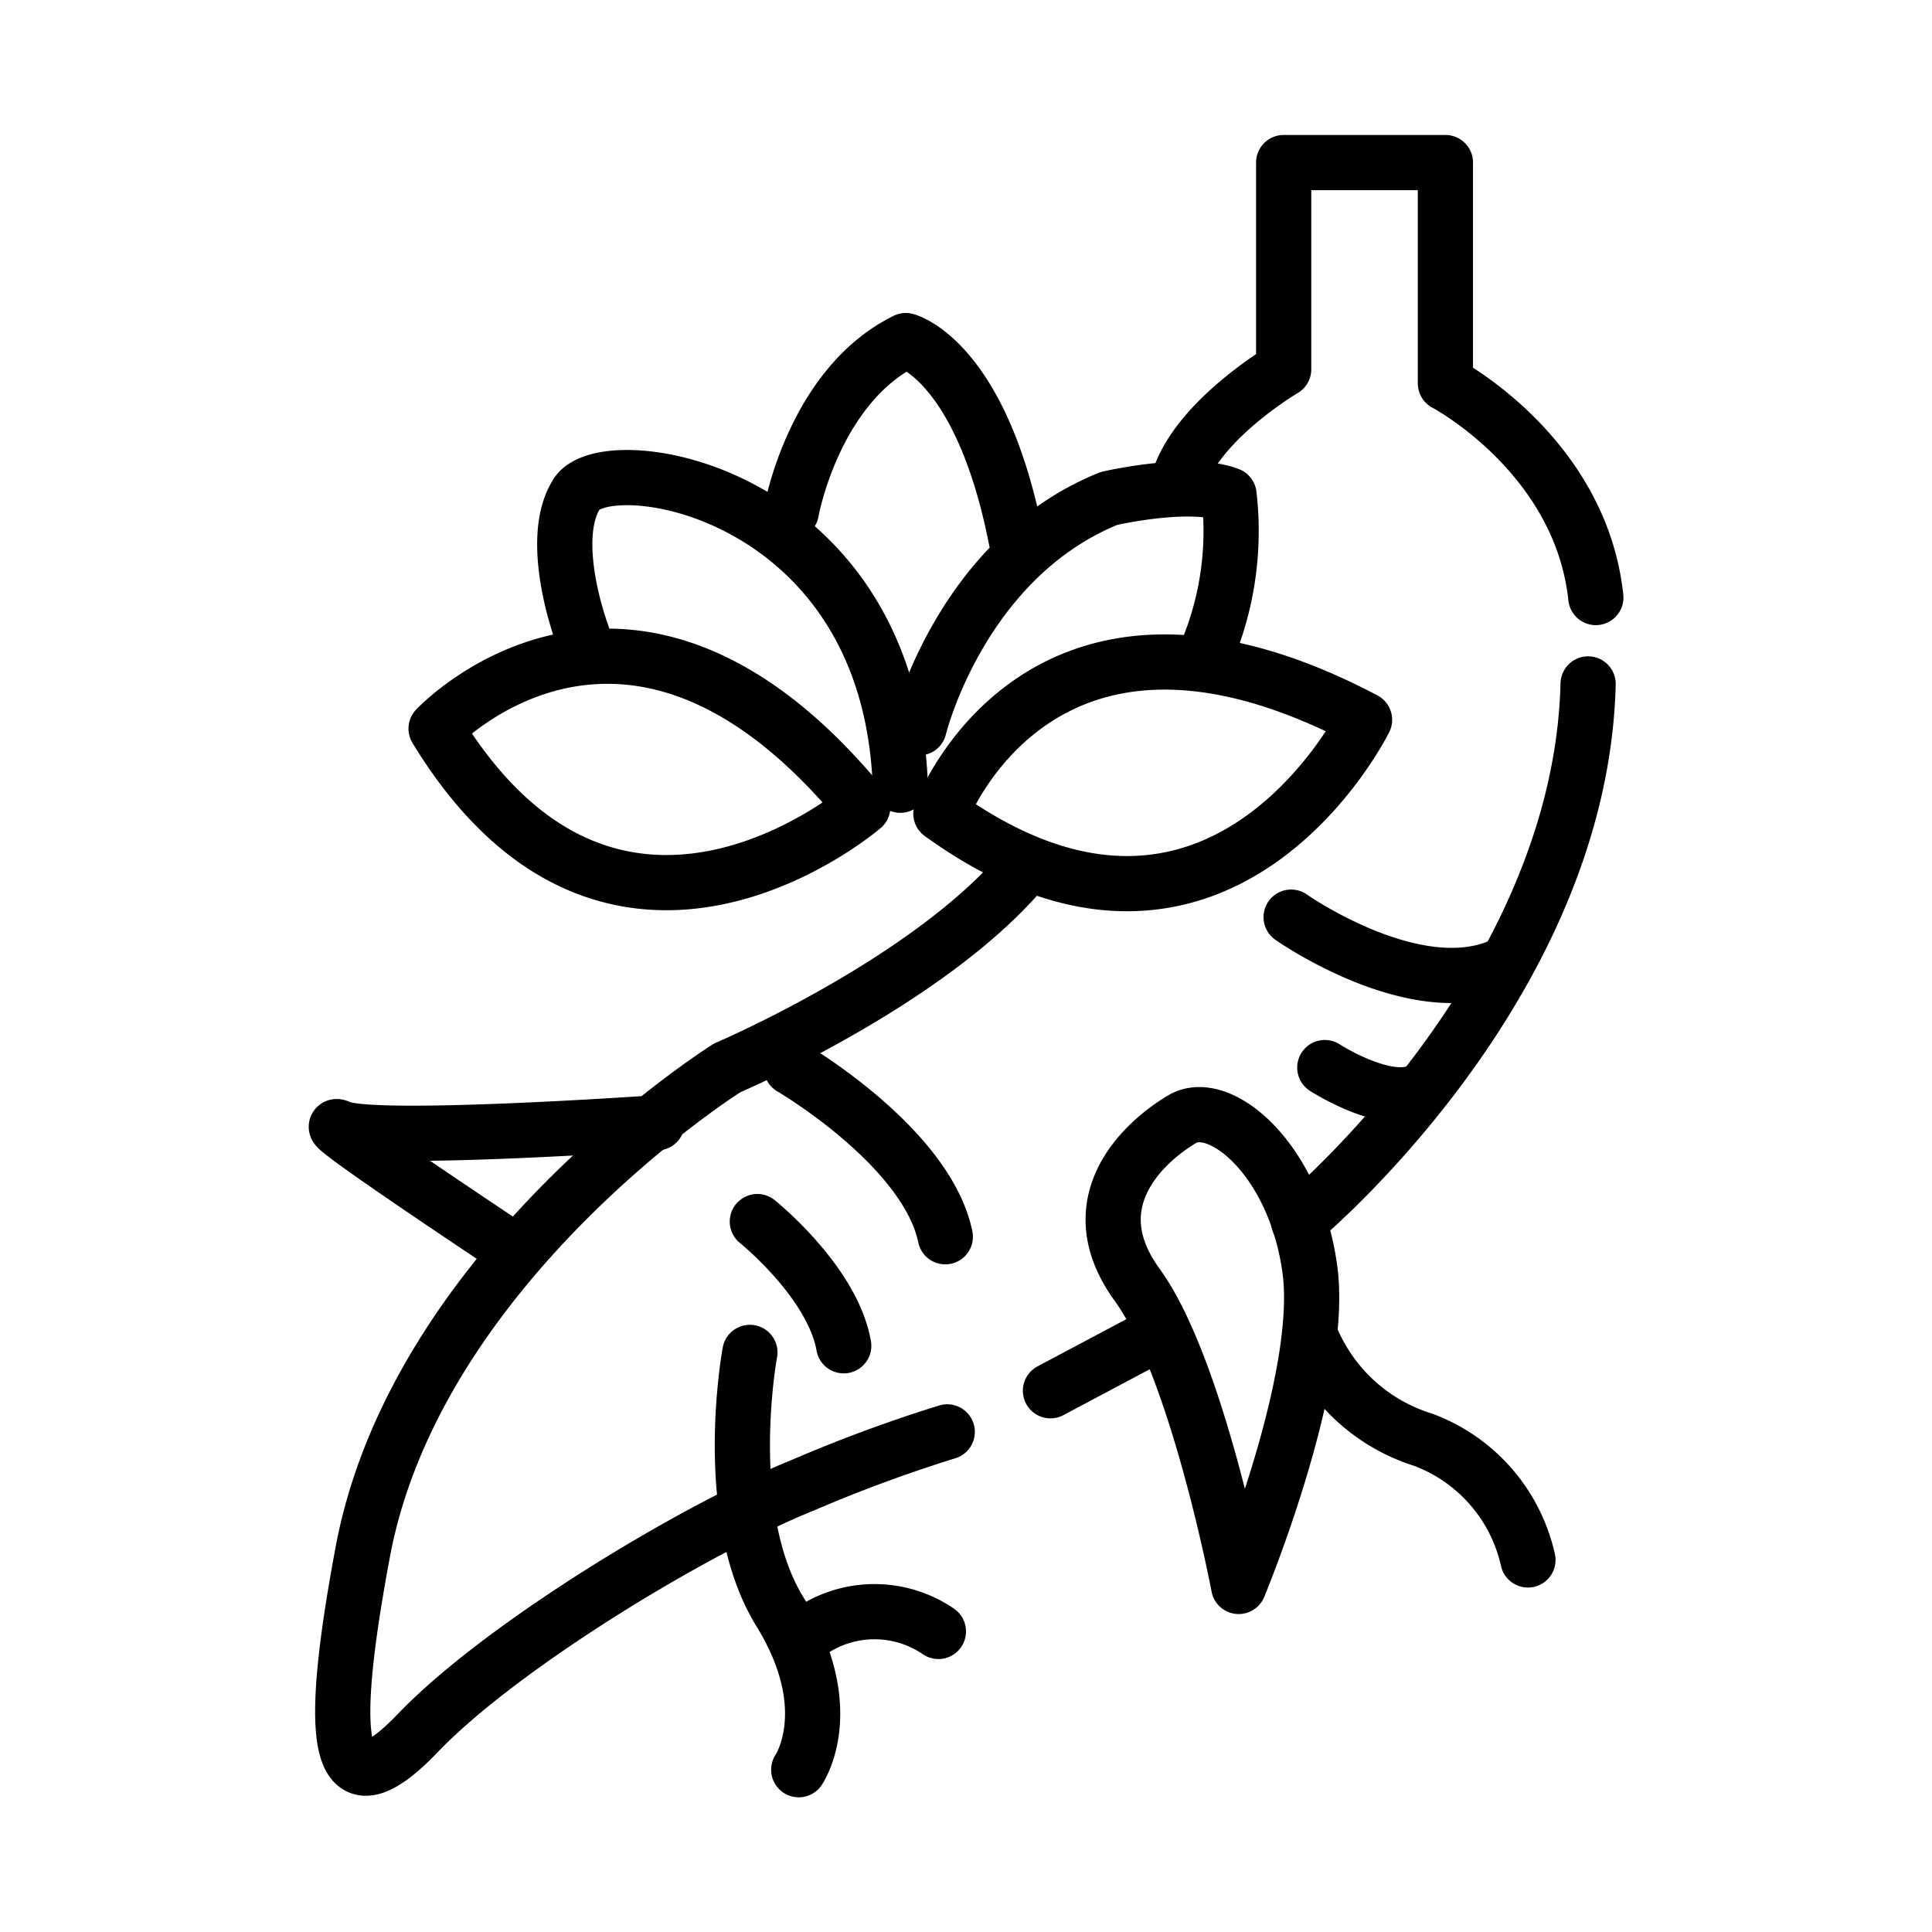 <svg xmlns="http://www.w3.org/2000/svg" id="Layer_1" data-name="Layer 1" viewBox="0 0 70 70"><defs><style>.cls-1{fill:none;stroke:#000;stroke-linecap:round;stroke-linejoin:round;stroke-width:2px}</style></defs><path d="M36.91 31.69c-3.51 4-10.56 7-10.56 7s-11.26 7.07-13.21 17.56c-1.28 6.86-1 9.67 2 6.54s9.94-7.36 14-9a52.75 52.75 0 0 1 5.18-1.91M57.82 21.65c-.55-5.18-5.45-7.76-5.45-7.76v-8h-5.86v7.49s-3.41 2-3.88 4.31M38.06 50.39l3.5-1.86M47.05 44.26s10.22-8.44 10.49-19.48" class="cls-1"/><path d="M44.88 57.48S48 50 47.46 46s-3.27-6.26-4.63-5.45-3.81 3-1.63 6 3.68 10.93 3.68 10.93ZM23.81 40.68s-10.27.72-11.49.18 6.31 4.45 6.31 4.45M27.17 49s-1.09 5.86 1.09 9.4.68 5.72.68 5.72M34 59.11a4.1 4.1 0 0 0-4.63 0" class="cls-1"/><path d="M47.46 48.35a6.48 6.48 0 0 0 4.09 3.81 6.05 6.05 0 0 1 3.81 4.36M28.67 38.68s4.9 2.86 5.58 6.13M27.44 44.26s2.72 2.18 3.13 4.5M48 38.68s2.18 1.41 3.4.86M46.78 33.23s4.45 3.13 7.59 1.77M34.09 29.48s3.54-9.62 15.35-3.4c0 0-5.27 10.67-15.35 3.4ZM15.8 26.4s7-7.49 15.46 2.84c0 0-9.01 7.76-15.46-2.84Z" class="cls-1"/><path d="M21.1 23s-1.29-3.41-.2-5.11 11.31-.14 11.72 10.56M28.67 18.54s.81-4.56 4.15-6.2c0 0 2.72.68 4 7.22M33.3 26.37s1.49-6.13 6.88-8.31c0 0 2.92-.68 4.35-.13a11.34 11.34 0 0 1-1 6.13" class="cls-1"/></svg>